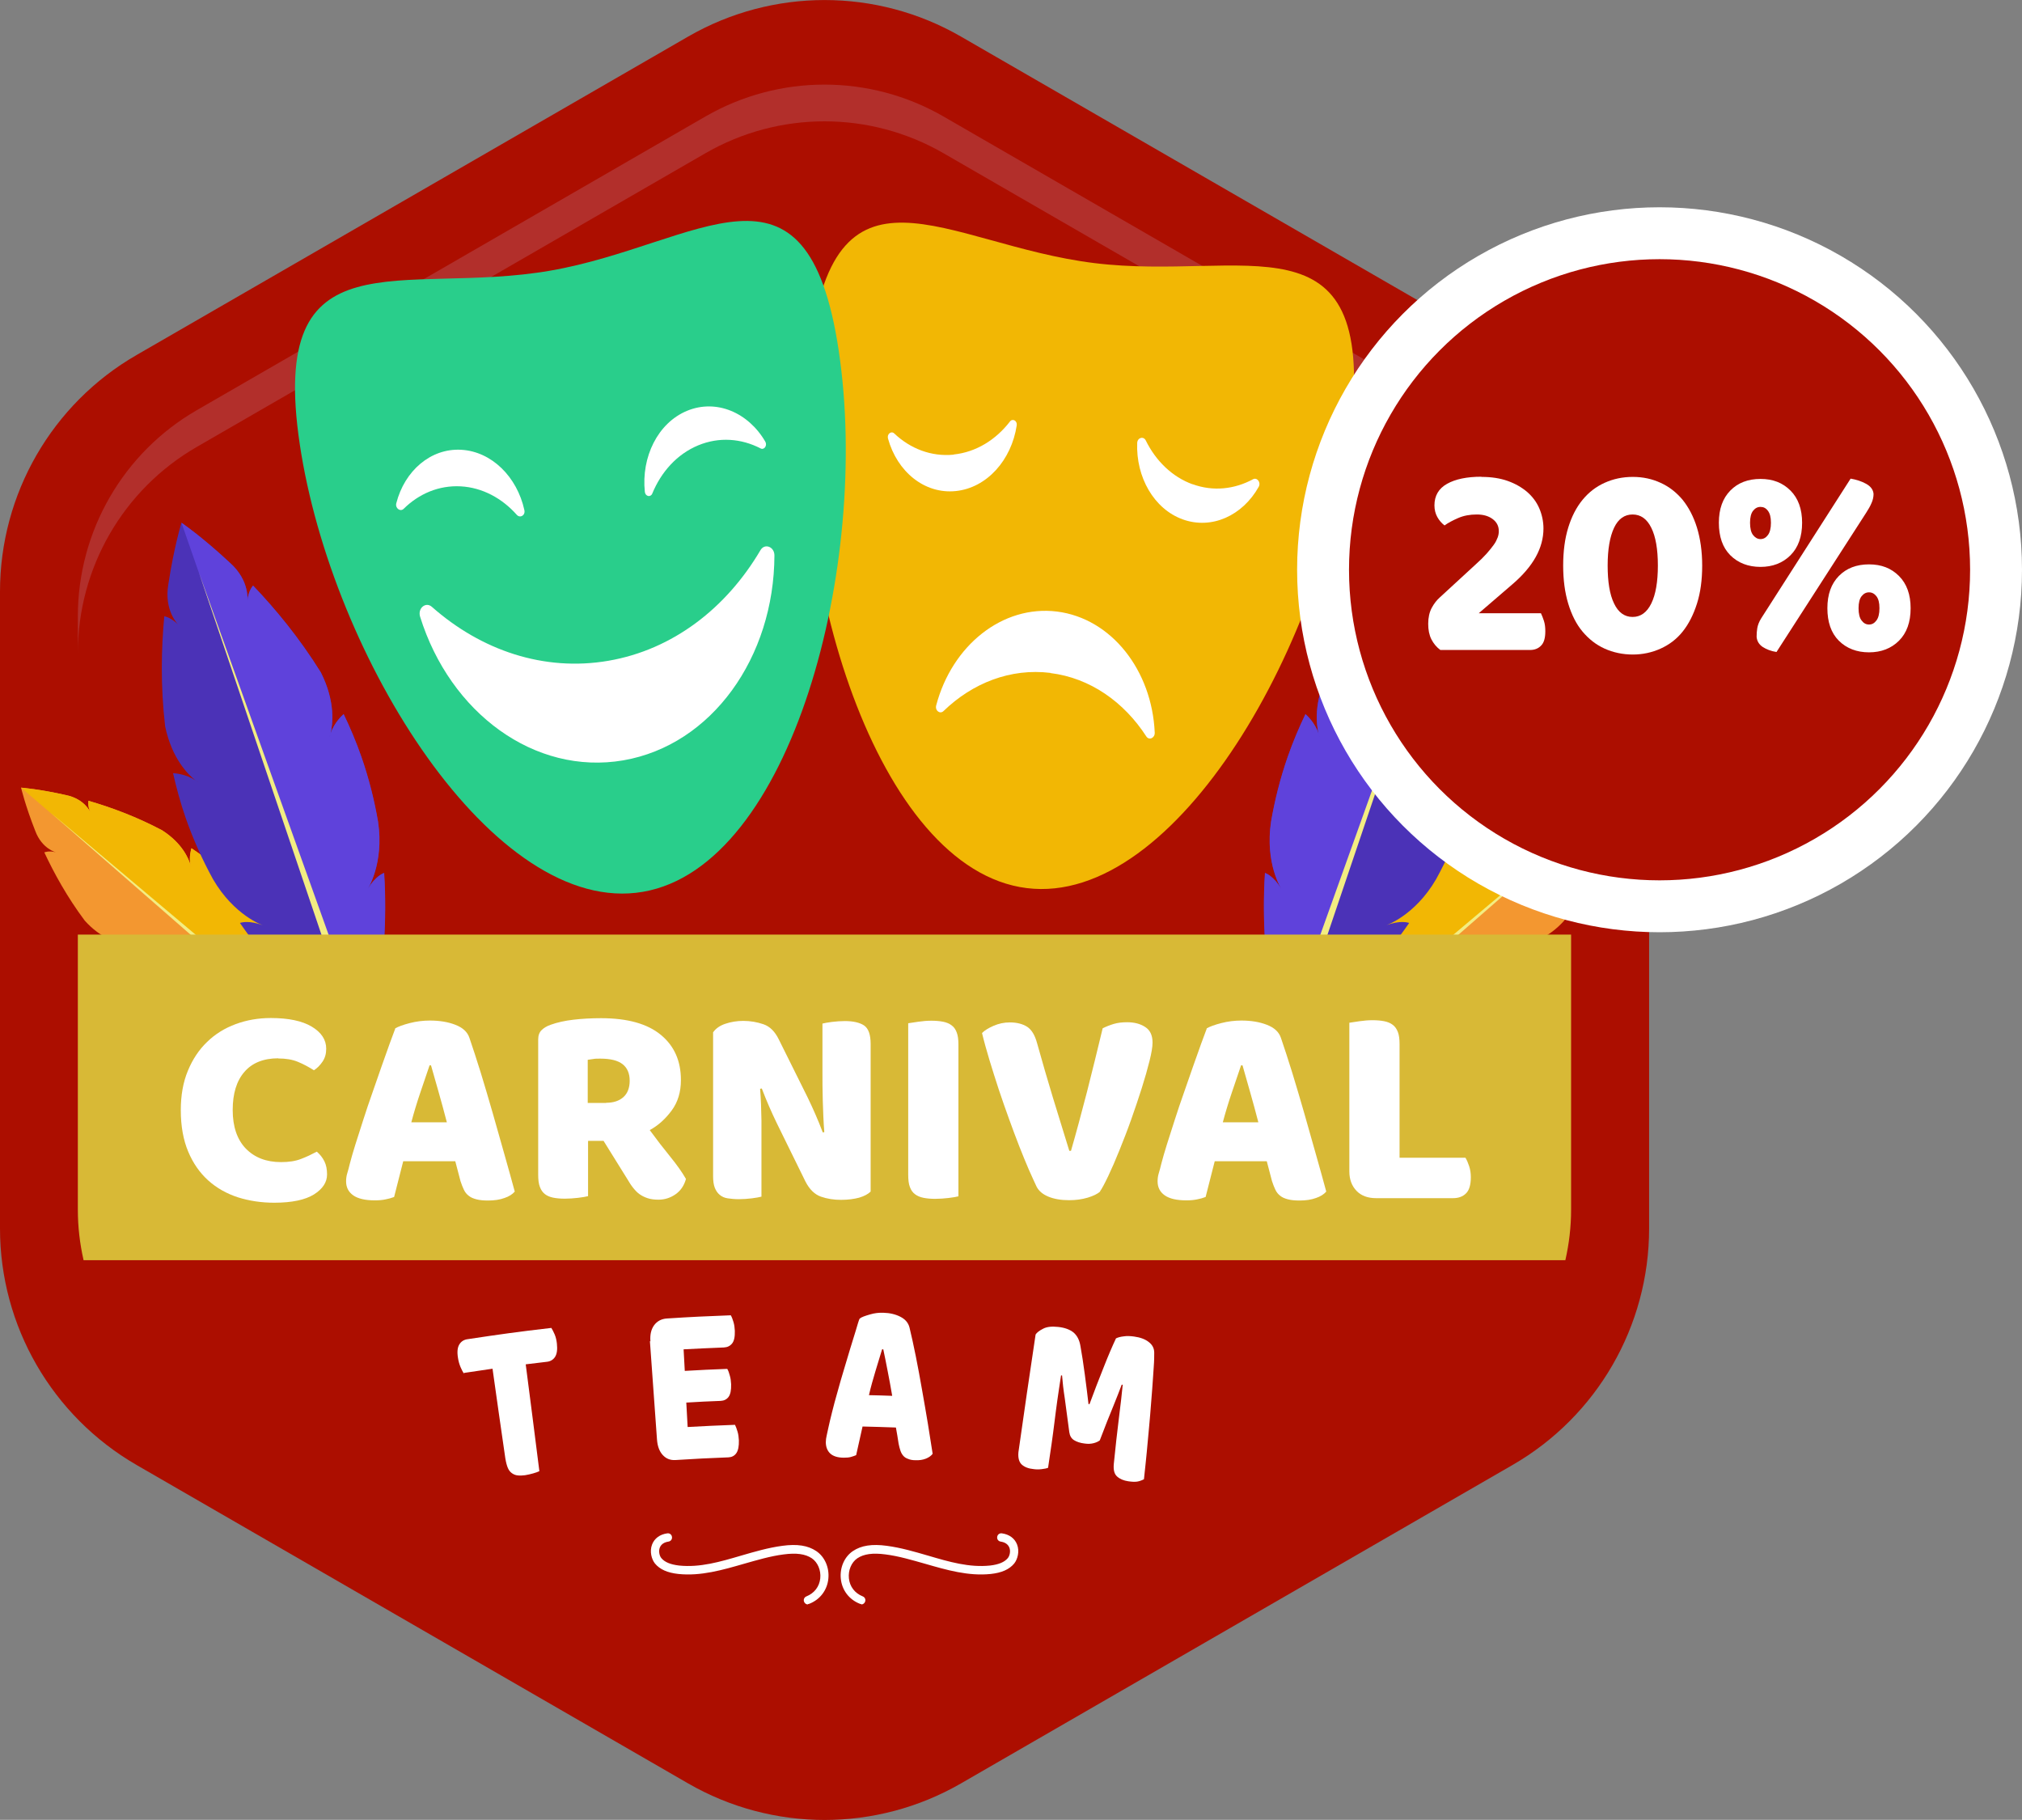 <?xml version="1.0" encoding="UTF-8"?><svg id="Livello_2" xmlns="http://www.w3.org/2000/svg" viewBox="0 0 120 107.99"><rect x="0" y="0" width="120" height="107.99" fill="#808080" stroke="none"/><g id="OBJECTS"><g><g><path d="m97.87,72.9v-37.8c0-5.79-3.09-11.13-8.1-14.03L57.03,2.17c-5.01-2.89-11.18-2.89-16.19,0L8.1,21.07C3.09,23.96,0,29.31,0,35.1v37.8c0,5.79,3.09,11.13,8.1,14.03l32.74,18.9c5.01,2.89,11.18,2.89,16.19,0l32.74-18.9c5.01-2.89,8.1-8.24,8.1-14.03Z" style="fill:#ac0e00;"/><path d="m93.24,70.23v-32.47c0-5.79-3.09-11.13-8.1-14.03L57.03,7.51c-5.01-2.89-11.18-2.89-16.19,0L12.72,23.74c-5.01,2.89-8.1,8.24-8.1,14.03v32.47c0,5.79,3.09,11.13,8.1,14.03l28.12,16.23c5.01,2.89,11.18,2.89,16.19,0l28.12-16.23c5.01-2.89,8.1-8.24,8.1-14.03Z" style="fill:#ac0e00;"/><path d="m86.18,24.34L55.99,6.91c-4.37-2.52-9.75-2.52-14.12,0L11.68,24.34c-4.37,2.52-7.06,7.19-7.06,12.23v2.18c0-5.05,2.69-9.71,7.06-12.23l30.19-17.43c4.37-2.52,9.75-2.52,14.12,0l30.19,17.43c4.37,2.52,7.06,7.19,7.06,12.23v-2.18c0-5.05-2.69-9.71-7.06-12.23Z" style="fill:#b22f2b;"/><g><g><g><path d="m11.37,50.31c-.03.1-.16.52-.07,1,.03.1.04.16.04.16-.02-.05-.03-.11-.04-.16-.11-.36-.48-1.27-1.68-2.04-1.53-.81-3.05-1.37-4.37-1.75,0,0-.07.28.12.69,0,0-.33-.8-1.46-1.03-1.59-.36-2.66-.44-2.66-.44,0,0,.24,1.04.84,2.56.4,1.08,1.24,1.28,1.24,1.28-.43-.12-.69,0-.7,0,.58,1.24,1.36,2.66,2.4,4.05.95,1.06,1.9,1.29,2.28,1.34.05,0,.11,0,.16.01,0,0-.06,0-.16-.01-.49-.02-.88.17-.98.22.44.48.92.94,1.43,1.38.75.64,1.53,1.2,2.33,1.68,1.57.9,2.85.63,2.85.63-.63.11-.86.36-.9.41,3.87,1.81,7.43,2.07,7.43,2.07,0,0-.79-3.47-3.18-7.02-.04.05-.25.31-.26.96,0,0,.07-1.3-1.06-2.72-.6-.71-1.27-1.4-2.02-2.04-.51-.44-1.05-.84-1.59-1.2Z" style="fill:#f39730;"/><path d="m11.37,50.31c-.03.1-.16.52-.07,1,.03.1.04.16.04.16-.02-.05-.03-.11-.04-.16-.11-.36-.48-1.27-1.68-2.04-1.53-.81-3.05-1.37-4.37-1.75,0,0-.07.28.12.69,0,0-.33-.8-1.46-1.03-1.59-.36-2.66-.44-2.66-.44l18.22,15.61s-.79-3.47-3.18-7.02c-.04.05-.25.31-.26.96,0,0,.07-1.3-1.06-2.72-.6-.71-1.27-1.4-2.02-2.04-.51-.44-1.05-.84-1.59-1.2Z" style="fill:#f2b704;"/><polygon points="2.98 48.2 20.04 63.08 20.3 62.78 2.98 48.2" style="fill:#f3ed82;"/></g><g><path d="m20.4,42.37c-.11.1-.56.51-.78,1.15-.03.14-.06.22-.06.22.02-.08.04-.15.06-.22.12-.51.31-1.86-.58-3.62-1.27-2.04-2.7-3.77-4.02-5.15,0,0-.28.29-.34.9,0,0,.16-1.19-1.03-2.25-1.66-1.55-2.88-2.38-2.88-2.38,0,0-.44,1.41-.78,3.65-.27,1.58.59,2.4.59,2.4-.43-.44-.83-.5-.83-.5-.18,1.89-.23,4.14.05,6.53.4,1.93,1.38,2.88,1.79,3.2.06.04.12.08.19.13,0,0-.07-.04-.19-.13-.57-.37-1.18-.41-1.32-.42.2.88.44,1.77.75,2.66.45,1.29,1,2.5,1.62,3.63,1.26,2.17,2.97,2.74,2.97,2.74-.83-.31-1.29-.17-1.37-.14,3.38,4.88,7.46,7.66,7.46,7.66,0,0,1.47-4.71,1.09-10.63-.08.03-.52.2-.98.96,0,0,.99-1.51.62-4-.22-1.27-.54-2.56-.99-3.85-.31-.89-.67-1.74-1.06-2.55Z" style="fill:#4b32b7;"/><path d="m20.4,42.37c-.11.1-.56.51-.78,1.15-.03.14-.06.22-.06.22.02-.08.04-.15.06-.22.12-.51.31-1.86-.58-3.62-1.27-2.04-2.7-3.77-4.02-5.15,0,0-.28.29-.34.9,0,0,.16-1.19-1.03-2.25-1.66-1.55-2.88-2.38-2.88-2.38l10.94,31.41s1.47-4.71,1.09-10.63c-.08.03-.52.2-.98.96,0,0,.99-1.51.62-4-.22-1.27-.54-2.56-.99-3.85-.31-.89-.67-1.74-1.06-2.55Z" style="fill:#5f42db;"/><polygon points="11.81 33.99 21.87 63.72 22.39 63.53 11.81 33.99" style="fill:#f3ed82;"/></g></g><g><g><path d="m86.49,50.31c.03.1.16.52.07,1-.03.1-.04.16-.04.16.02-.05.03-.11.04-.16.11-.36.48-1.27,1.68-2.04,1.53-.81,3.05-1.37,4.37-1.75,0,0,.07.28-.12.69,0,0,.33-.8,1.46-1.03,1.59-.36,2.66-.44,2.66-.44,0,0-.24,1.04-.84,2.56-.4,1.08-1.24,1.28-1.24,1.28.43-.12.69,0,.7,0-.58,1.24-1.36,2.66-2.4,4.05-.95,1.06-1.9,1.29-2.28,1.34-.05,0-.11,0-.16.01,0,0,.06,0,.16-.01.49-.02.88.17.98.22-.44.48-.92.94-1.43,1.38-.75.64-1.53,1.2-2.33,1.68-1.57.9-2.85.63-2.85.63.63.11.86.36.9.41-3.88,1.81-7.43,2.07-7.43,2.07,0,0,.79-3.47,3.18-7.02.04.05.25.31.26.96,0,0-.07-1.3,1.06-2.72.6-.71,1.27-1.4,2.02-2.04.51-.44,1.05-.84,1.59-1.2Z" style="fill:#f39730;"/><path d="m86.49,50.31c.03.1.16.52.07,1-.03.1-.04.16-.04.16.02-.05.03-.11.04-.16.11-.36.48-1.27,1.68-2.04,1.53-.81,3.05-1.37,4.37-1.75,0,0,.07.28-.12.69,0,0,.33-.8,1.46-1.03,1.59-.36,2.66-.44,2.66-.44l-18.22,15.61s.79-3.47,3.18-7.02c.04.05.25.31.26.96,0,0-.07-1.3,1.06-2.72.6-.71,1.27-1.4,2.02-2.04.51-.44,1.05-.84,1.59-1.2Z" style="fill:#f2b704;"/><polygon points="94.88 48.2 77.83 63.08 77.57 62.78 94.88 48.2" style="fill:#f3ed82;"/></g><g><path d="m77.47,42.37c.11.1.56.51.78,1.15.03.14.06.22.06.22-.02-.08-.04-.15-.06-.22-.12-.51-.31-1.86.58-3.62,1.27-2.04,2.7-3.77,4.02-5.15,0,0,.28.29.34.9,0,0-.16-1.19,1.03-2.25,1.66-1.55,2.88-2.38,2.88-2.38,0,0,.44,1.41.78,3.65.27,1.58-.59,2.4-.59,2.4.43-.44.83-.5.83-.5.18,1.89.23,4.14-.05,6.53-.4,1.93-1.38,2.88-1.79,3.2-.06.04-.12.08-.19.13,0,0,.07-.04.19-.13.57-.37,1.18-.41,1.32-.42-.2.88-.44,1.77-.75,2.66-.45,1.29-1,2.5-1.62,3.63-1.26,2.17-2.97,2.74-2.97,2.74.83-.31,1.29-.17,1.37-.14-3.38,4.88-7.46,7.66-7.46,7.66,0,0-1.47-4.71-1.09-10.63.08.03.52.2.98.96,0,0-.99-1.51-.62-4,.22-1.27.54-2.56.99-3.85.31-.89.67-1.74,1.06-2.55Z" style="fill:#4b32b7;"/><path d="m77.47,42.37c.11.1.56.51.78,1.15.03.14.06.22.06.22-.02-.08-.04-.15-.06-.22-.12-.51-.31-1.86.58-3.62,1.27-2.04,2.7-3.77,4.02-5.15,0,0,.28.29.34.9,0,0-.16-1.19,1.03-2.25,1.66-1.55,2.88-2.38,2.88-2.38l-10.94,31.41s-1.47-4.71-1.09-10.63c.08.03.52.2.98.96,0,0-.99-1.51-.62-4,.22-1.27.54-2.56.99-3.85.31-.89.67-1.74,1.06-2.55Z" style="fill:#5f42db;"/><polygon points="86.05 33.99 75.99 63.72 75.47 63.53 86.05 33.99" style="fill:#f3ed82;"/></g></g></g><path d="m80.2,25.21c-1.37,12.73-10.38,28.6-19.27,27.49-8.89-1.11-14.28-18.78-12.91-31.51,1.37-12.73,8.02-6.68,16.91-5.58s16.65-3.14,15.27,9.59Z" style="fill:#f2b704;"/><path d="m49.78,20.84c1.89,12.65-2.79,30.56-11.62,32.08-8.83,1.53-18.48-13.91-20.37-26.56s6.04-8.77,14.87-10.3c8.83-1.53,15.23-7.88,17.12,4.77Z" style="fill:#29ce8b;"/><g><path d="m27.34,28.86c1.29.07,2.46.71,3.33,1.69.2.22.52.03.45-.28-.43-1.97-1.94-3.48-3.75-3.58-1.81-.1-3.36,1.25-3.85,3.17-.08.3.24.53.44.33.9-.89,2.09-1.4,3.38-1.33Z" style="fill:#fff;"/><path d="m41.43,26.43c-1.25.52-2.19,1.57-2.72,2.86-.1.24-.41.17-.44-.1-.22-2.07.77-4.09,2.5-4.81,1.73-.72,3.64.09,4.65,1.83.13.23-.07.51-.28.4-1.14-.59-2.46-.7-3.71-.18Z" style="fill:#fff;"/></g><path d="m36.11,39.21c-3.83.66-7.56-.62-10.48-3.2-.36-.32-.85.08-.7.58,1.78,5.72,6.8,9.43,12.06,8.53,5.26-.91,8.95-6.12,8.97-12.16,0-.52-.58-.74-.83-.31-2.02,3.43-5.19,5.9-9.02,6.56Z" style="fill:#fff;"/><g><path d="m70.78,28.74c-1.22-.44-2.19-1.4-2.78-2.6-.13-.27-.49-.18-.51.14-.08,2.03.99,3.92,2.7,4.54,1.72.62,3.55-.22,4.51-1.93.15-.27-.1-.58-.34-.45-1.09.59-2.36.74-3.59.29Z" style="fill:#fff;"/><path d="m56.6,26.97c1.33-.14,2.5-.87,3.34-1.96.16-.2.44-.04.4.23-.31,2.06-1.77,3.71-3.62,3.9-1.85.19-3.48-1.15-4.02-3.12-.07-.26.19-.47.37-.3.95.9,2.19,1.39,3.52,1.26Z" style="fill:#fff;"/></g><path d="m62.34,39.94c2.36.29,4.37,1.72,5.69,3.76.16.25.51.1.5-.22-.16-3.69-2.56-6.78-5.8-7.19-3.24-.4-6.23,2.01-7.17,5.57-.08.31.23.54.44.33,1.72-1.66,3.97-2.55,6.34-2.26Z" style="fill:#fff;"/><path d="m4.62,55.46v16.33c0,1.02.12,2.02.34,2.99h87.94c.22-.97.34-1.97.34-2.99v-16.33H4.62Z" style="fill:#d8b936;"/><g><path d="m16.52,62.8c-.88,0-1.55.27-2.01.8-.47.54-.7,1.29-.7,2.27s.26,1.75.78,2.29c.52.53,1.21.8,2.09.8.47,0,.86-.06,1.19-.19.32-.12.63-.27.93-.43.19.16.34.35.45.57s.16.48.16.78c0,.47-.26.86-.78,1.19-.52.32-1.3.49-2.36.49-.76,0-1.48-.11-2.15-.32-.67-.22-1.26-.55-1.76-1-.5-.45-.9-1.02-1.19-1.71s-.44-1.51-.44-2.46c0-.89.14-1.67.42-2.34.28-.68.66-1.25,1.14-1.71.48-.47,1.05-.82,1.7-1.06.65-.24,1.34-.36,2.08-.36,1.05,0,1.86.17,2.43.51.57.34.86.78.86,1.31,0,.3-.07.55-.22.77s-.32.39-.51.51c-.3-.19-.61-.36-.95-.5-.34-.14-.72-.2-1.17-.2Z" style="fill:#fff;"/><path d="m23.44,61.03c.19-.11.49-.22.88-.32.39-.1.79-.15,1.19-.15.57,0,1.07.08,1.51.25s.72.42.84.78c.2.59.43,1.28.67,2.06.24.79.48,1.59.72,2.43.24.83.47,1.66.7,2.47.23.81.43,1.53.6,2.16-.14.16-.34.29-.61.38-.27.1-.6.15-.97.15-.27,0-.5-.02-.69-.07-.19-.05-.34-.11-.46-.21-.12-.09-.22-.21-.29-.36s-.14-.32-.2-.51l-.31-1.18h-3.09c-.09.34-.18.69-.27,1.06-.09.36-.18.72-.27,1.06-.16.06-.33.11-.5.14-.18.04-.39.06-.64.06-.58,0-1.01-.1-1.29-.3-.28-.2-.42-.47-.42-.83,0-.16.02-.32.07-.48s.1-.35.15-.56c.08-.31.19-.69.33-1.14.14-.45.3-.95.47-1.47.17-.53.35-1.07.55-1.63.19-.56.38-1.08.55-1.58.17-.49.33-.93.47-1.32s.25-.68.33-.89Zm2.05,2.2c-.16.48-.34,1.01-.54,1.59-.2.59-.38,1.18-.54,1.78h2.11c-.16-.61-.32-1.21-.49-1.8-.17-.58-.32-1.11-.45-1.58h-.1Z" style="fill:#fff;"/><path d="m34.9,67.71v3.27c-.13.03-.32.07-.59.1-.27.03-.53.05-.79.05s-.49-.02-.69-.06c-.2-.04-.36-.11-.49-.21-.13-.1-.23-.24-.3-.43-.07-.18-.1-.42-.1-.72v-8.03c0-.24.07-.42.2-.55.13-.13.31-.24.54-.32.39-.14.84-.24,1.35-.3.51-.06,1.06-.09,1.64-.09,1.57,0,2.75.33,3.55.99.8.66,1.19,1.55,1.19,2.68,0,.71-.18,1.31-.55,1.81s-.8.89-1.3,1.16c.41.56.81,1.08,1.21,1.57.4.49.71.93.94,1.33-.11.4-.32.7-.62.91-.3.21-.64.32-1.01.32-.25,0-.47-.03-.65-.09-.18-.06-.34-.14-.48-.24-.14-.1-.26-.23-.38-.38s-.22-.31-.32-.48l-1.43-2.3h-.9Zm1.07-2.27c.43,0,.77-.11,1.02-.33s.38-.55.38-.98-.14-.76-.42-.98c-.28-.22-.72-.33-1.32-.33-.17,0-.31,0-.41.02-.1.01-.22.03-.34.05v2.56h1.09Z" style="fill:#fff;"/><path d="m51.68,70.7c-.16.16-.39.28-.69.37-.3.08-.66.13-1.08.13s-.82-.06-1.19-.19-.68-.43-.92-.9l-1.69-3.44c-.17-.35-.32-.68-.46-1-.14-.31-.28-.67-.44-1.08l-.1.02c.05.61.07,1.24.08,1.88,0,.64,0,1.26,0,1.88v2.64c-.12.03-.32.07-.57.1s-.51.05-.76.05-.47-.02-.67-.05-.35-.1-.48-.21c-.12-.1-.22-.24-.29-.42-.07-.18-.1-.41-.1-.69v-8.53c.16-.23.4-.4.73-.51.33-.11.68-.17,1.06-.17.42,0,.82.07,1.2.2s.68.43.91.9l1.71,3.44c.17.35.32.68.46,1,.14.31.28.67.44,1.08l.09-.02c-.05-.61-.07-1.23-.09-1.84s-.02-1.23-.02-1.84v-2.76c.12-.03.32-.07.57-.1.26-.03.51-.05.76-.05.5,0,.88.09,1.14.26.26.18.39.54.39,1.1v8.76Z" style="fill:#fff;"/><path d="m56.88,70.99c-.12.03-.32.07-.59.1-.27.03-.53.05-.79.05s-.49-.02-.69-.06c-.2-.04-.37-.11-.5-.21-.14-.1-.24-.24-.31-.43-.07-.18-.1-.42-.1-.72v-9c.12-.02.32-.05.6-.09.27-.04.53-.06.78-.06s.49.02.69.06c.2.04.37.11.5.21.14.1.24.24.31.43.07.18.1.42.1.72v9Z" style="fill:#fff;"/><path d="m65.29,70.71c-.16.14-.41.26-.74.36-.34.1-.7.15-1.1.15-.48,0-.89-.07-1.23-.21-.34-.14-.57-.34-.7-.59-.12-.26-.28-.6-.46-1.01-.18-.42-.37-.88-.57-1.39s-.4-1.05-.61-1.63c-.21-.57-.41-1.16-.61-1.75-.19-.59-.38-1.17-.55-1.74-.17-.57-.32-1.1-.44-1.6.16-.16.39-.3.69-.43s.62-.2.96-.2c.42,0,.76.09,1.03.26.27.18.46.5.59.98.31,1.11.62,2.18.93,3.2s.64,2.08.98,3.18h.1c.31-1.07.62-2.23.95-3.5.32-1.26.63-2.52.93-3.77.2-.1.42-.19.66-.26.23-.07.5-.1.79-.1.42,0,.78.09,1.07.28.3.19.44.5.44.93,0,.25-.06.61-.18,1.09-.12.48-.27,1.01-.46,1.61-.19.6-.4,1.22-.63,1.87-.23.65-.47,1.26-.7,1.83-.23.57-.45,1.08-.66,1.52s-.37.74-.49.91Z" style="fill:#fff;"/><path d="m71.6,61.03c.19-.11.49-.22.88-.32.39-.1.79-.15,1.19-.15.57,0,1.07.08,1.51.25s.72.42.84.78c.2.59.43,1.28.67,2.06.24.79.48,1.59.72,2.43.24.83.47,1.66.7,2.47.23.81.43,1.53.6,2.16-.14.16-.34.29-.61.38-.27.1-.6.15-.97.15-.27,0-.5-.02-.69-.07-.19-.05-.34-.11-.46-.21-.12-.09-.22-.21-.29-.36s-.14-.32-.2-.51l-.31-1.18h-3.09c-.09.34-.18.69-.27,1.06-.09.36-.18.72-.27,1.06-.16.06-.33.11-.5.14-.18.04-.39.06-.64.06-.58,0-1.01-.1-1.29-.3-.28-.2-.42-.47-.42-.83,0-.16.02-.32.07-.48s.1-.35.15-.56c.08-.31.19-.69.33-1.14.14-.45.3-.95.47-1.47.17-.53.35-1.07.55-1.63.19-.56.38-1.08.55-1.58.17-.49.33-.93.47-1.32s.25-.68.33-.89Zm2.05,2.2c-.16.48-.34,1.01-.54,1.59-.2.59-.38,1.18-.54,1.78h2.11c-.16-.61-.32-1.21-.49-1.8-.17-.58-.32-1.11-.45-1.58h-.1Z" style="fill:#fff;"/><path d="m81.67,71.1c-.49,0-.88-.14-1.16-.43s-.43-.67-.43-1.16v-8.82c.12-.02.32-.05.6-.09.27-.04.53-.06.78-.06s.49.02.69.06c.2.04.37.11.5.21.14.1.24.25.31.43s.1.42.1.72v6.74h3.91c.08.13.15.29.22.5.07.21.1.43.1.66,0,.45-.1.78-.29.96-.19.19-.45.28-.77.28h-4.57Z" style="fill:#fff;"/></g><g><path d="m27.54,81.51c-.07-.09-.14-.22-.21-.39-.07-.17-.12-.34-.15-.54-.06-.36-.03-.62.08-.8.11-.18.27-.28.48-.31,1.99-.3,2.99-.44,4.98-.67.06.09.13.23.2.39.07.17.11.35.13.54.04.36,0,.62-.11.79-.11.17-.28.27-.49.29-.5.06-.75.09-1.25.15.33,2.54.49,3.81.81,6.34-.08.04-.2.08-.36.13-.16.05-.33.08-.49.11-.16.02-.31.03-.44.01-.13-.01-.24-.06-.34-.13-.1-.07-.18-.17-.24-.31-.06-.14-.11-.33-.15-.57-.31-2.13-.46-3.19-.76-5.32-.68.1-1.01.15-1.69.25Z" style="fill:#fff;"/><path d="m38.6,79.6c-.03-.4.04-.71.22-.96.18-.24.43-.38.76-.4,1.52-.1,2.27-.13,3.79-.19.06.1.11.23.16.4.05.16.07.34.08.52.01.35-.04.6-.16.75-.12.15-.28.23-.49.24-.96.04-1.43.06-2.39.11.03.51.04.77.07,1.28,1.01-.06,1.51-.08,2.52-.12.06.1.11.23.15.39.05.16.07.33.08.52.01.35-.04.6-.15.75-.11.15-.27.23-.47.24-.81.03-1.22.05-2.04.1.03.58.05.87.08,1.45,1.12-.06,1.69-.09,2.81-.13.05.1.1.23.15.4.05.16.07.34.08.52.01.35-.04.6-.15.76-.11.16-.27.24-.46.25-1.26.05-1.89.08-3.15.16-.31.02-.56-.08-.76-.3-.2-.22-.31-.52-.34-.92-.17-2.34-.25-3.5-.42-5.84Z" style="fill:#fff;"/><path d="m51.03,78.25c.07-.09.33-.17.6-.25.27-.08.53-.11.8-.1.38.01.72.09,1.01.24.29.15.47.36.54.65.12.49.24,1.05.37,1.69.13.64.25,1.31.37,1.99s.24,1.36.35,2.03c.11.67.2,1.26.28,1.77-.09.12-.23.22-.41.29-.18.07-.38.1-.62.09-.17,0-.32-.03-.43-.08-.12-.04-.21-.1-.28-.18-.07-.08-.13-.18-.17-.3-.04-.12-.08-.26-.11-.42-.06-.39-.09-.58-.16-.96-.79-.03-1.19-.04-1.98-.06-.06.28-.13.56-.19.85-.06.29-.13.58-.19.85-.1.04-.21.08-.32.11-.11.03-.25.04-.41.04-.37,0-.64-.09-.81-.25-.17-.16-.26-.39-.26-.67,0-.13.02-.26.05-.39.03-.13.06-.28.1-.46.05-.25.13-.56.22-.93.09-.37.2-.77.32-1.19.12-.43.24-.87.38-1.32.13-.45.26-.87.38-1.27s.23-.76.33-1.07c.1-.31.17-.62.24-.72Zm1.32,1.82c-.12.38-.25.81-.39,1.28-.14.47-.28.95-.39,1.44.55.01.83.02,1.38.04-.09-.5-.17-.99-.27-1.47-.09-.48-.18-.91-.26-1.29-.03,0-.04,0-.07,0Z" style="fill:#fff;"/><path d="m65.3,85.45c-.11.09-.24.15-.4.19-.16.04-.33.05-.53.02-.26-.03-.47-.1-.63-.2-.16-.1-.25-.26-.28-.47-.11-.83-.2-1.5-.27-2.02-.08-.51-.13-.96-.16-1.35-.02,0-.03,0-.06,0-.08.54-.16,1.03-.22,1.47-.06.44-.12.88-.17,1.3-.05.42-.11.85-.17,1.28s-.13.9-.21,1.43c-.1.04-.22.06-.38.08s-.31.02-.46,0c-.32-.03-.55-.12-.72-.27-.16-.15-.23-.39-.2-.73.4-2.8.6-4.2,1.02-6.99.07-.11.22-.23.44-.34.22-.12.52-.15.89-.11.4.04.71.16.92.33.21.18.35.44.41.8.04.23.08.49.13.78.04.29.09.6.13.91.04.31.08.62.12.93.04.31.07.58.1.83.02,0,.03,0,.06,0,.28-.75.55-1.47.83-2.16.27-.69.52-1.27.74-1.74.12-.06.28-.1.46-.12.19-.03.39-.02.61.01.37.05.67.16.88.33.22.17.32.38.32.63,0,.19,0,.47-.03.86-.02.38-.06.82-.09,1.3-.04.48-.08.99-.12,1.52-.05.53-.09,1.05-.14,1.54-.04.49-.09.94-.13,1.35-.04.41-.08.72-.1.94-.14.07-.27.12-.41.14s-.31.01-.52-.02c-.27-.04-.49-.13-.66-.28-.17-.15-.23-.39-.2-.74.1-1,.2-1.9.3-2.7.1-.8.18-1.46.23-2.01-.02,0-.03,0-.06,0-.13.35-.3.78-.51,1.3-.22.52-.48,1.19-.79,2Z" style="fill:#fff;"/></g><g><path d="m47.95,95.21c-.1,0-.19-.06-.23-.16-.05-.13.01-.27.14-.32.47-.19.77-.58.82-1.07.05-.48-.15-.95-.5-1.19-.39-.26-.92-.33-1.67-.23-.79.1-1.59.34-2.37.56-1.25.36-2.55.74-3.88.6-.65-.07-1.1-.27-1.39-.62-.2-.25-.33-.72-.17-1.13.14-.36.46-.6.9-.66.14-.02.26.07.28.21.02.14-.07.26-.21.28-.26.04-.43.16-.51.35-.09.22-.02.5.09.63.2.24.54.38,1.05.44,1.24.13,2.43-.22,3.69-.59.79-.23,1.61-.47,2.44-.58.88-.12,1.52-.02,2.01.31.51.34.79.99.72,1.65-.07.67-.49,1.23-1.13,1.48-.03.01-.06.02-.09.02Z" style="fill:#fff;"/><path d="m51.11,95.21c.1,0,.19-.06.23-.16.05-.13-.01-.27-.14-.32-.47-.19-.77-.58-.82-1.07-.05-.48.15-.95.5-1.19.39-.26.92-.33,1.67-.23.79.1,1.59.34,2.37.56,1.25.36,2.55.74,3.88.6.65-.07,1.1-.27,1.39-.62.2-.25.33-.72.17-1.13-.14-.36-.46-.6-.9-.66-.14-.02-.26.07-.28.21-.02.14.07.26.21.28.26.04.43.16.51.35.09.22.02.5-.09.63-.2.24-.54.38-1.05.44-1.24.13-2.43-.22-3.69-.59-.79-.23-1.61-.47-2.44-.58-.88-.12-1.52-.02-2.01.31-.51.34-.79.99-.72,1.65.07.67.49,1.23,1.13,1.48.03.01.06.02.09.02Z" style="fill:#fff;"/></g></g><circle cx="98.49" cy="33.81" r="19.97" style="fill:#ac0e00; stroke:#fff; stroke-miterlimit:10; stroke-width:3.08px;"/><g><path d="m87.93,28.3c.58,0,1.1.08,1.55.24s.83.38,1.15.65c.32.28.56.6.72.97s.25.78.25,1.2c0,1.16-.61,2.25-1.83,3.3l-2.01,1.73h3.69c.06.12.12.28.18.46.06.19.08.39.08.61,0,.4-.08.68-.25.85-.16.17-.38.26-.65.26h-5.33c-.23-.17-.4-.38-.53-.63-.13-.26-.19-.56-.19-.92,0-.37.07-.69.21-.95s.3-.46.48-.62l2.12-1.95c.27-.24.49-.46.66-.65.17-.19.31-.37.42-.52.11-.15.18-.3.23-.43.05-.13.07-.26.07-.38,0-.31-.13-.55-.38-.73s-.56-.26-.93-.26c-.41,0-.78.07-1.1.21s-.59.28-.81.44c-.17-.13-.32-.3-.43-.5-.11-.2-.17-.43-.17-.69,0-.57.25-1,.75-1.28.5-.28,1.18-.42,2.03-.42Z" style="fill:#fff;"/><path d="m101.02,33.56c0,.85-.1,1.6-.31,2.26s-.49,1.21-.85,1.66c-.36.45-.8.78-1.31,1.01-.51.23-1.06.35-1.65.35s-1.16-.12-1.67-.35c-.51-.23-.94-.57-1.31-1.01s-.65-1-.85-1.66c-.2-.66-.3-1.41-.3-2.26s.1-1.6.3-2.25c.2-.65.48-1.2.85-1.65s.8-.78,1.31-1.01c.51-.23,1.06-.35,1.67-.35s1.15.12,1.65.35c.51.23.94.57,1.31,1.01.36.45.65,1,.85,1.65s.31,1.41.31,2.25Zm-2.63,0c0-.97-.13-1.72-.39-2.24-.26-.53-.63-.79-1.11-.79s-.85.26-1.1.79c-.25.53-.38,1.28-.38,2.24s.12,1.72.38,2.25c.25.53.62.8,1.1.8s.85-.27,1.11-.8c.26-.53.39-1.28.39-2.25Z" style="fill:#fff;"/><path d="m106.95,31.02c0,.83-.23,1.47-.69,1.93s-1.06.69-1.78.69-1.33-.23-1.79-.69-.68-1.11-.68-1.93.23-1.45.68-1.91,1.05-.69,1.79-.69,1.32.23,1.78.69.69,1.1.69,1.91Zm-3.09,0c0,.33.06.58.18.73s.26.24.44.24.32-.08.44-.24.18-.4.18-.73-.06-.55-.18-.71-.26-.23-.44-.23-.32.08-.44.23-.18.39-.18.71Zm5.96-2.62c.35.06.66.16.93.31s.42.35.44.6c0,.18-.04.36-.12.54-.08.19-.19.38-.32.58l-5.32,8.26c-.33-.05-.6-.16-.82-.3-.22-.15-.34-.35-.36-.6,0-.18.01-.35.04-.52.03-.17.1-.37.24-.59l5.3-8.28Zm3.57,7.69c0,.83-.23,1.47-.69,1.93s-1.06.69-1.78.69-1.33-.23-1.79-.69-.68-1.11-.68-1.93.23-1.45.68-1.91,1.05-.69,1.79-.69,1.32.23,1.78.69.69,1.1.69,1.91Zm-3.09,0c0,.33.06.58.18.73.12.16.26.24.44.24s.32-.08.44-.24c.12-.16.18-.4.18-.73s-.06-.55-.18-.71c-.12-.15-.26-.23-.44-.23s-.32.08-.44.23c-.12.15-.18.39-.18.71Z" style="fill:#fff;"/></g></g></g></svg>